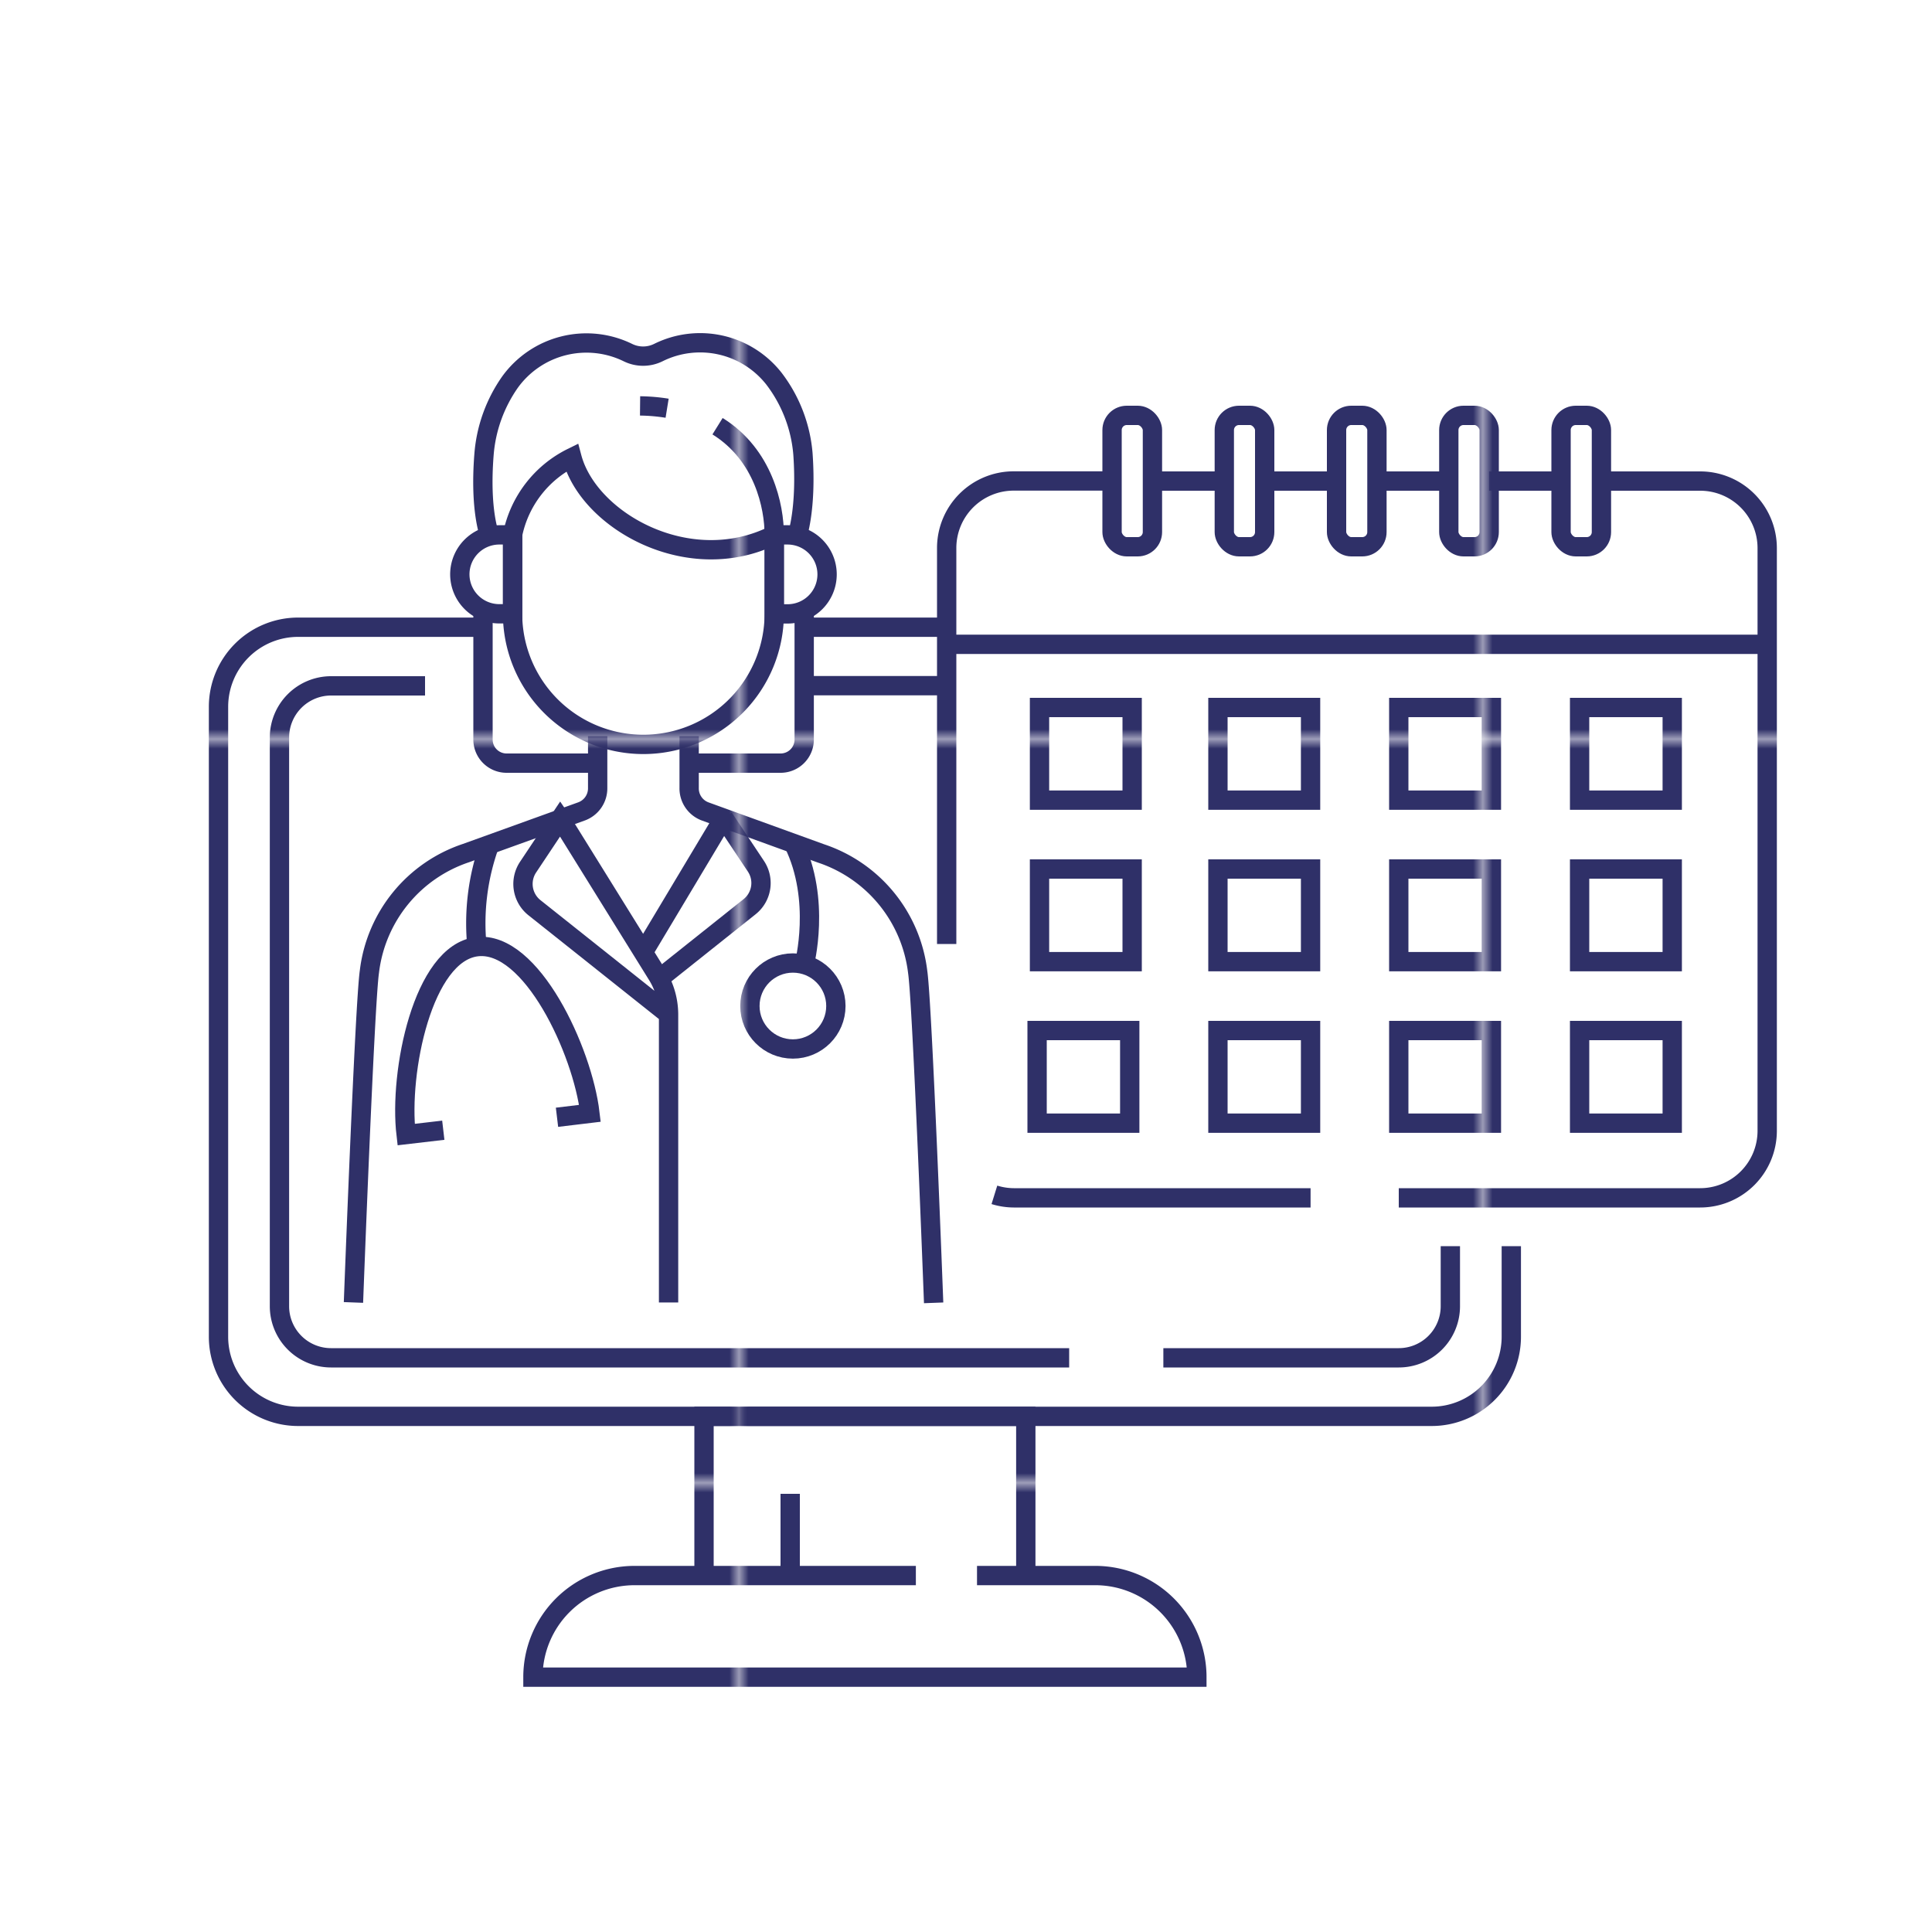 <svg xmlns="http://www.w3.org/2000/svg" xmlns:xlink="http://www.w3.org/1999/xlink" viewBox="0 0 200 200"><defs><style>.cls-1,.cls-3{fill:none;}.cls-2{fill:#2f3068;}.cls-3{stroke-miterlimit:10;stroke-width:2px;stroke:url(#New_Pattern_Swatch_8);}</style><pattern id="New_Pattern_Swatch_8" data-name="New Pattern Swatch 8" width="76.48" height="76.48" patternUnits="userSpaceOnUse" viewBox="0 0 76.48 76.48"><rect class="cls-1" width="76.48" height="76.48"/><rect class="cls-2" width="76.48" height="76.48"/></pattern></defs><g id="Layer_3" data-name="Layer 3"><path class="cls-3" d="M156.45,129v9.38a8.24,8.24,0,0,1-8.25,8.24H30.86a8.24,8.24,0,0,1-8.24-8.24V73.17a8.24,8.24,0,0,1,8.24-8.24H50"/><line class="cls-3" x1="84" y1="64.93" x2="98.75" y2="64.93"/><path class="cls-3" d="M110.68,140.56H34.27a5.34,5.34,0,0,1-5.34-5.34V76.33A5.35,5.35,0,0,1,34.27,71H44"/><path class="cls-3" d="M150.14,129v6.22a5.34,5.34,0,0,1-5.35,5.34H120.43"/><line class="cls-3" x1="83.25" y1="70.98" x2="97.17" y2="70.98"/><polyline class="cls-3" points="72.88 163.1 72.88 146.62 106.19 146.62 106.19 163.1"/><path class="cls-3" d="M101.14,163.1h12.24a10.52,10.52,0,0,1,10.52,10.52H55.17A10.52,10.52,0,0,1,65.69,163.1H94.81"/><line class="cls-3" x1="81.8" y1="154.64" x2="81.8" y2="163.1"/><path class="cls-3" d="M80.15,55.37v8.15A13.55,13.55,0,0,1,66.6,77.06h0A13.54,13.54,0,0,1,53.06,63.52V55.37"/><path class="cls-3" d="M51.69,55.37h1.38a0,0,0,0,1,0,0v8.17a0,0,0,0,1,0,0H51.69a4.09,4.09,0,0,1-4.09-4.09v0A4.09,4.09,0,0,1,51.69,55.37Z"/><path class="cls-3" d="M80.15,55.37h1.38a4.09,4.09,0,0,1,4.09,4.09v0a4.09,4.09,0,0,1-4.09,4.09H80.15a0,0,0,0,1,0,0V55.37a0,0,0,0,1,0,0Z"/><path class="cls-3" d="M53.06,55.37a11.44,11.44,0,0,1,6.15-8c1.75,6.57,12.15,12.42,20.94,8"/><path class="cls-3" d="M50.71,55.49s-1.08-2.57-.6-8.51a15.09,15.09,0,0,1,2.69-7.43A9.76,9.76,0,0,1,65,36.5h0a3.56,3.56,0,0,0,3.15,0h0A9.72,9.72,0,0,1,80.12,39.2a14.84,14.84,0,0,1,3,7.78c.4,5.71-.6,8.51-.6,8.51"/><path class="cls-3" d="M69.06,42.26a18.73,18.73,0,0,0-2.8-.24"/><path class="cls-3" d="M80.15,55.37c0-2.92-1.09-8.28-5.87-11.25"/><path class="cls-3" d="M61.87,76.21v5.35A2.54,2.54,0,0,1,60.19,84L48.24,88.31a14.78,14.78,0,0,0-10,12.28c-.49,3.37-1.65,34.24-1.65,34.24"/><path class="cls-3" d="M71.34,76.21v5.35A2.54,2.54,0,0,0,73,84l12,4.35a14.78,14.78,0,0,1,10,12.28c.49,3.37,1.65,34.24,1.65,34.24"/><path class="cls-3" d="M69.21,134.83V105A7.83,7.83,0,0,0,68,100.86c-2.85-4.59-9.89-15.94-10-16.1l-3.33,5a3.14,3.14,0,0,0,.65,4.2L69.2,105"/><path class="cls-3" d="M74.92,84.67l3.33,5a3.13,3.13,0,0,1-.65,4.19l-9.34,7.44"/><line class="cls-3" x1="66.6" y1="98.57" x2="74.92" y2="84.67"/><path class="cls-3" d="M82.14,87.29c2.89,5.88,1.12,12.55,1.12,12.55"/><circle class="cls-3" cx="82.08" cy="104.14" r="4.45"/><path class="cls-3" d="M50.69,87.41A23.92,23.92,0,0,0,49.38,98"/><path class="cls-3" d="M45.89,117l-3.85.45C41.28,111,43.76,98.65,49.38,98s10.93,10.79,11.69,17.25l-3.41.41"/><path class="cls-3" d="M50,63.16V76.57A2.44,2.44,0,0,0,52.41,79h9.46"/><path class="cls-3" d="M83.25,63.16V76.57A2.44,2.44,0,0,1,80.81,79H71.34"/><path class="cls-3" d="M98,97.72v-41a6.94,6.94,0,0,1,6.94-6.93h10.18"/><path class="cls-3" d="M135.67,124H104.94a6.9,6.9,0,0,1-2-.31"/><path class="cls-3" d="M165.77,49.8H176a6.94,6.94,0,0,1,6.94,6.93V117.1A6.94,6.94,0,0,1,176,124H144.8"/><line class="cls-3" x1="154.15" y1="49.8" x2="161.6" y2="49.8"/><line class="cls-3" x1="142.54" y1="49.8" x2="149.98" y2="49.8"/><line class="cls-3" x1="130.92" y1="49.8" x2="138.36" y2="49.8"/><line class="cls-3" x1="119.3" y1="49.8" x2="126.74" y2="49.8"/><line class="cls-3" x1="98" y1="66.7" x2="182.89" y2="66.7"/><rect class="cls-3" x="138.36" y="43" width="4.18" height="13.6" rx="1.52"/><rect class="cls-3" x="115.12" y="43" width="4.18" height="13.6" rx="1.52"/><rect class="cls-3" x="149.98" y="43" width="4.18" height="13.6" rx="1.52"/><rect class="cls-3" x="161.6" y="43" width="4.18" height="13.6" rx="1.52"/><rect class="cls-3" x="126.74" y="43" width="4.18" height="13.6" rx="1.52"/><rect class="cls-3" x="163.52" y="73.24" width="9.59" height="9.59"/><rect class="cls-3" x="126.08" y="73.24" width="9.59" height="9.59"/><rect class="cls-3" x="144.8" y="73.24" width="9.59" height="9.59"/><rect class="cls-3" x="126.08" y="89.96" width="9.59" height="9.59"/><rect class="cls-3" x="107.61" y="73.24" width="9.59" height="9.59"/><rect class="cls-3" x="107.61" y="89.96" width="9.59" height="9.59"/><rect class="cls-3" x="163.52" y="89.96" width="9.59" height="9.59"/><rect class="cls-3" x="144.8" y="89.96" width="9.59" height="9.59"/><rect class="cls-3" x="107.36" y="106.68" width="9.59" height="9.59"/><rect class="cls-3" x="163.52" y="106.68" width="9.59" height="9.59"/><rect class="cls-3" x="126.08" y="106.68" width="9.59" height="9.59"/><rect class="cls-3" x="144.8" y="106.68" width="9.59" height="9.59"/></g></svg>